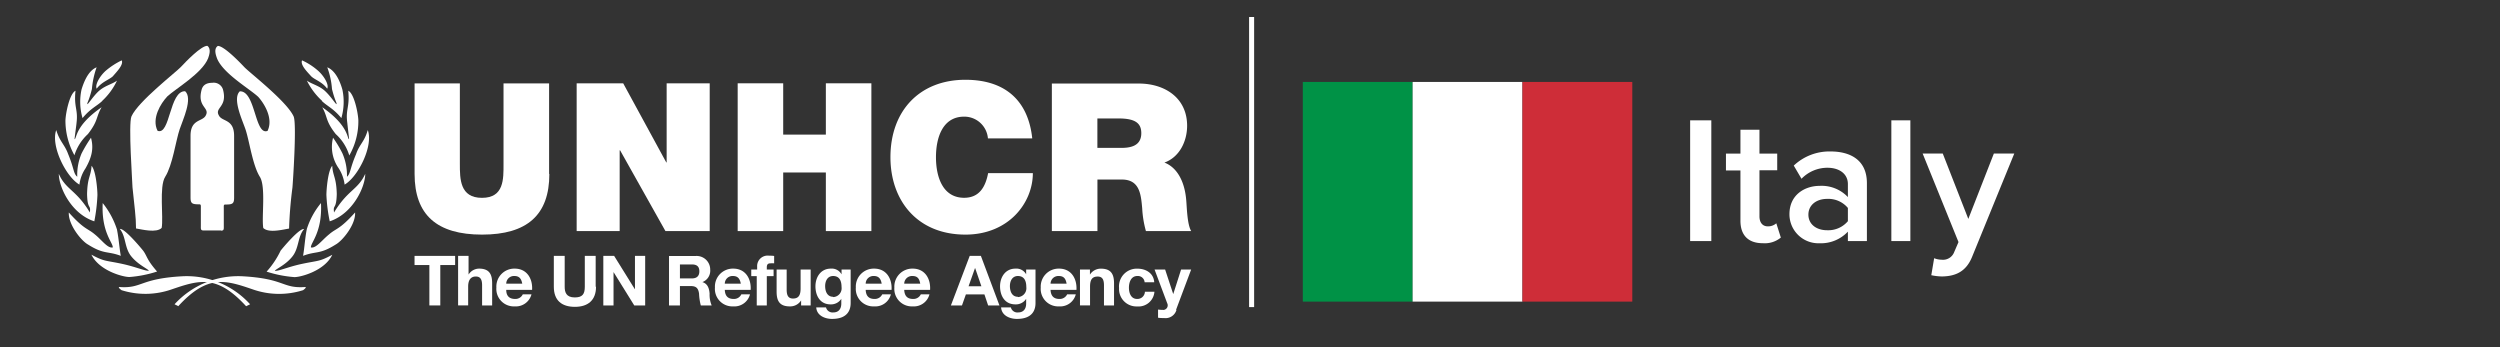 <svg id="Layer_1" data-name="Layer 1" xmlns="http://www.w3.org/2000/svg" viewBox="0 0 497 69"><rect x="0" y="0" width="497" height="69" fill="#333333" stroke="none"/><defs><style>.cls-1{fill:#fff;}.cls-2{fill:none;stroke:#fff;stroke-miterlimit:10;}.cls-3{fill:#009246;}.cls-4{fill:#ce2d38;}</style></defs><title>UNHCR-GITA</title><g id="Italy"><path class="cls-1" d="M43.93,45.86c.64,0,.56-.36.56-1v-3.3c0-.68-.07-.9.32-.9,1.36,0,1.73-.13,1.73-1.33V27c0-3.35-2.36-2.79-3-4-1-1.65,1.76-1.65.78-5.23a1.92,1.92,0,0,0-2.11-1.31c-1.23,0-1.87.5-2.11,1.31-1,3.58,1.73,3.58.78,5.23-.67,1.22-3,.66-3,4V39.29c0,1.2.36,1.33,1.73,1.33.38,0,.32.22.32.9v3.3c0,.68-.08,1,.56,1h3.48"/><path class="cls-1" d="M33.19,19.25C32,20.53,30.08,23.53,31.32,26c2.53,1,2.34-8,5.49-7.86,1.56,1.44-.47,5.68-1.09,7.55-.78,2.3-1.4,7.12-2.88,9.46-1.24,1.95-.31,8.06-.7,10.16-1.05,1.05-3.89.31-5.1.11,0-2.41-.32-4.31-.7-8.17,0-.78-.86-12.69-.2-14.13,1.37-3,8.8-8.72,9.82-9.81s4-4.2,5.25-4.2c.85.58.35,1.94.16,2.49-1.21,3-6.43,6-8.18,7.63"/><path class="cls-1" d="M51.33,19.25c1.16,1.28,3.07,4.28,1.86,6.77-2.56,1-2.37-8-5.52-7.86-1.52,1.44.5,5.68,1.13,7.55.78,2.3,1.4,7.12,2.87,9.46,1.21,1.95.31,8.06.67,10.16,1.09,1.05,3.89.31,5.13.11a81.44,81.44,0,0,1,.67-8.17c.07-.78.89-12.69.23-14.13-1.36-3-8.79-8.72-9.81-9.81s-4.05-4.2-5.25-4.2c-.89.58-.35,1.94-.16,2.49,1.21,3,6.43,6,8.18,7.63"/><path class="cls-1" d="M22.38,15.21c-.67.63-2.15,1.06-3.16,2.42-.39-.74.62-2.53,1.83-3.59A14.84,14.84,0,0,1,24.2,12c.4.89-1,2.26-1.82,3.23"/><path class="cls-1" d="M20.31,20.09c-1.13,1.05-2.34,1.48-3.9,3.39a11.53,11.53,0,0,1-.2-5.69c.55-1.8,1.45-3.79,3-4.41a17.1,17.1,0,0,0-.94,4.33c-.66,2.61-1,2.69-.89,3,.15,0,1-1.36,2.06-2.42,1.25-1.24,2.81-1.52,3.82-2.26a13.08,13.08,0,0,1-2.92,4"/><path class="cls-1" d="M14.81,30.89a14.16,14.16,0,0,1-1.8-7c.08-1.6.86-5.3,2-5.85-.35,3.35.55,3.67.2,6.44,0,.15-.39,3-.39,3.19.47-.07,0-2.65,5.38-6.35-1.17,2-.63,2.65-2.73,5.34a9.62,9.62,0,0,0-2.69,4.25"/><path class="cls-1" d="M17,33.47a7.39,7.39,0,0,0-1.21,3.23c-2.7-1.56-5.74-7.76-4.61-10.84.71,2.34,1.68,2.85,2.38,4.8,1.21,2.92,1,3.82,1.8,4.48a10.83,10.83,0,0,1,.86-4.64,27.87,27.87,0,0,1,1.87-3.12c.58,2.15.15,3.9-1.09,6.09"/><path class="cls-1" d="M19.37,38.77A34.53,34.53,0,0,1,18.75,44c-4.64-1.52-7.06-6.83-7.06-9.44,1.4,3.2,3.47,3.16,6.17,7.68.23-1.71-.48-.43-.55-3.66.07-3.4.78-3.52.89-5.62.86.94,1.17,4.68,1.17,5.85"/><path class="cls-1" d="M23.23,45.52c.36,1.75.51,3.82.78,5.34-2.65-1-3.31-.23-6.47-2.22-1.44-.78-4-4.06-3.86-6.4,3.12,3.47,3.67,3.08,5.19,4.37,1.4,1.13,2.53,2.81,3.55,2.58.07-.94-2.3-3-2-8.82a16.35,16.35,0,0,1,2.8,5.15"/><path class="cls-1" d="M28.5,49.89c.82,1.16.62,1.67,2.73,4.09a23.31,23.31,0,0,1-5.5,1.09c-1.32,0-6-1.25-7.56-4.44,2.69,1.44,2.73,1.09,6.31,1.87,2.58.58,4.41,1.4,5.11,1.32-.15-.35-2.14-1.17-3.51-2.88s-1-3.9-2.26-5.42c.82-.24,4,3.51,4.68,4.37"/><path class="cls-1" d="M61.92,15.21c.62.63,2.15,1.06,3.12,2.42.43-.74-.62-2.53-1.83-3.59A12.92,12.92,0,0,0,60.05,12c-.39.89,1,2.26,1.87,3.23"/><path class="cls-1" d="M64,20.09c1.09,1.05,2.3,1.48,3.86,3.39a11.65,11.65,0,0,0,.2-5.69c-.51-1.8-1.45-3.79-3-4.41A15.51,15.51,0,0,1,66,17.71c.66,2.61,1,2.69.89,3-.15,0-1-1.36-2.07-2.42-1.2-1.24-2.77-1.52-3.81-2.26a13.54,13.54,0,0,0,3,4"/><path class="cls-1" d="M69.45,30.89a13.73,13.73,0,0,0,1.79-7c-.08-1.6-.86-5.3-2-5.85.31,3.35-.58,3.67-.19,6.44,0,.15.35,3,.35,3.19-.43-.07,0-2.65-5.34-6.35,1.13,2,.58,2.65,2.69,5.34a9.34,9.34,0,0,1,2.69,4.25"/><path class="cls-1" d="M67.34,33.47a7.71,7.71,0,0,1,1.17,3.23c2.7-1.56,5.77-7.76,4.6-10.84-.66,2.34-1.67,2.85-2.33,4.8-1.25,2.92-1.06,3.82-1.8,4.48a11,11,0,0,0-.9-4.64,22.87,22.87,0,0,0-1.87-3.12,7.42,7.42,0,0,0,1.13,6.09"/><path class="cls-1" d="M64.89,38.77A32.8,32.8,0,0,0,65.55,44c4.6-1.52,7.06-6.83,7.06-9.44-1.45,3.2-3.48,3.16-6.2,7.68-.24-1.71.46-.43.54-3.66-.08-3.4-.78-3.52-.9-5.62-.85.94-1.16,4.68-1.16,5.85"/><path class="cls-1" d="M61,45.52c-.36,1.75-.47,3.82-.75,5.34,2.62-1,3.28-.23,6.44-2.22,1.44-.78,4.06-4.06,3.9-6.4-3.12,3.47-3.71,3.08-5.19,4.37-1.4,1.13-2.57,2.81-3.59,2.58-.08-.94,2.3-3,2-8.82A15.4,15.4,0,0,0,61,45.52"/><path class="cls-1" d="M55.76,49.89A17.36,17.36,0,0,1,53,54a23.64,23.64,0,0,0,5.54,1.09c1.28,0,6-1.25,7.52-4.44-2.68,1.44-2.73,1.09-6.31,1.87-2.58.58-4.37,1.4-5.11,1.32.15-.35,2.18-1.17,3.51-2.88s1-3.9,2.3-5.42c-.86-.24-4.06,3.51-4.72,4.37"/><path class="cls-1" d="M35.48,60.88l-.78-.39a17.13,17.13,0,0,1,13.46-5.57c8.5.46,7.91,2.46,12.47,2.14.51,0-.38.63-.38.63a15.78,15.78,0,0,1-10-.16c-5.46-1.87-9-3-14.82,3.35"/><path class="cls-1" d="M48.93,60.88l.79-.39A17,17,0,0,0,36.3,54.92c-8.54.46-8,2.46-12.52,2.14-.51,0,.39.63.39.63a15.77,15.77,0,0,0,9.95-.16c5.49-1.87,9-3,14.81,3.35"/><path class="cls-1" d="M109.21,34.58c0,8.15-4.41,12.06-13.38,12.06S82.42,42.73,82.42,34.58v-18h9v16c0,3,0,6.75,4.4,6.75s4.28-3.75,4.28-6.75v-16h9.06v18"/><polygon class="cls-1" points="114.64 16.56 123.89 16.56 132.45 32.28 132.53 32.28 132.53 16.56 141.09 16.56 141.09 45.94 132.29 45.94 123.28 29.89 123.19 29.89 123.19 45.94 114.64 45.94 114.64 16.56 114.64 16.56"/><polygon class="cls-1" points="146.65 16.56 155.7 16.56 155.7 26.76 164.18 26.76 164.18 16.56 173.23 16.56 173.23 45.94 164.18 45.94 164.18 34.29 155.7 34.29 155.7 45.94 146.65 45.94 146.65 16.56 146.65 16.56"/><path class="cls-1" d="M196.4,27.51a4.71,4.71,0,0,0-4.73-4.32c-4.24,0-5.6,4.11-5.6,8.06s1.36,8.07,5.6,8.07c3,0,4.24-2.14,4.77-4.9h8.89c0,5.92-4.81,12.22-13.41,12.22-9.51,0-14.9-6.71-14.9-15.39,0-9.26,5.84-15.39,14.9-15.39,8.06,0,12.51,4.28,13.29,11.65H196.4"/><path class="cls-1" d="M209.11,45.94h9.06V35.69H223c3.57,0,3.82,2.93,4.07,5.73a20.51,20.51,0,0,0,.74,4.52h9c-.82-1.36-.86-4.85-1-6.29-.33-3.67-1.85-6.38-4.32-7.33C234.55,31.21,236,28,236,25c0-5.55-4.45-8.39-9.59-8.39H209.11V45.94m9.06-22.39h4.24c3.46,0,4.48,1.07,4.48,2.93,0,2.63-2.3,2.92-4,2.92h-4.73V23.55Z"/><polygon class="cls-1" points="85.36 52.69 82.41 52.69 82.41 50.87 90.48 50.87 90.48 52.69 87.53 52.69 87.53 60.72 85.36 60.72 85.36 52.69 85.36 52.69"/><path class="cls-1" d="M91.15,50.87h2v3.71h0a2.5,2.5,0,0,1,2.08-1.18c2.09,0,2.61,1.17,2.61,2.93v4.39h-2v-4c0-1.17-.34-1.75-1.25-1.75s-1.52.59-1.52,2v3.74h-2V50.87"/><path class="cls-1" d="M103.82,56.39c-.18-1-.6-1.52-1.56-1.52a1.53,1.53,0,0,0-1.62,1.52h3.18m-3.18,1.24c0,1.24.66,1.8,1.75,1.8a1.6,1.6,0,0,0,1.54-.92h1.73a3.22,3.22,0,0,1-3.34,2.4,3.48,3.48,0,0,1-3.64-3.75,3.57,3.57,0,0,1,3.64-3.76c2.43,0,3.6,2,3.46,4.23Z"/><path class="cls-1" d="M118.49,57c0,2.66-1.57,4-4.2,4s-4.19-1.28-4.19-4V50.87h2.16V57c0,1.07.28,2.13,2,2.13,1.54,0,2-.67,2-2.13V50.87h2.16V57"/><polygon class="cls-1" points="119.94 50.87 122.09 50.87 126.2 57.48 126.23 57.48 126.23 50.87 128.26 50.87 128.26 60.72 126.09 60.72 122 54.13 121.97 54.13 121.97 60.72 119.94 60.72 119.94 50.87 119.94 50.87"/><path class="cls-1" d="M133,60.72h2.17V56.87h2.16c1.09,0,1.49.45,1.64,1.49a11.05,11.05,0,0,0,.35,2.36h2.16a5.47,5.47,0,0,1-.41-2.33c-.07-1-.37-2-1.44-2.31v0a2.42,2.42,0,0,0,1.56-2.47,2.7,2.7,0,0,0-2.88-2.72H133v9.85m2.17-8.17h2.37c1,0,1.49.42,1.49,1.37s-.53,1.41-1.49,1.41h-2.37V52.55Z"/><path class="cls-1" d="M149.23,57.63c.14-2.19-1-4.23-3.46-4.23a3.57,3.57,0,0,0-3.64,3.76,3.48,3.48,0,0,0,3.64,3.75,3.2,3.2,0,0,0,3.33-2.4h-1.72a1.61,1.61,0,0,1-1.54.92c-1.09,0-1.7-.56-1.75-1.8h5.14m-5.14-1.24a1.53,1.53,0,0,1,1.62-1.52c.95,0,1.38.52,1.56,1.52Z"/><path class="cls-1" d="M150.52,54.9h-1.17V53.59h1.17V53a2.09,2.09,0,0,1,2.38-2.17c.35,0,.71,0,1,.06v1.46a5.69,5.69,0,0,0-.72,0c-.52,0-.74.22-.74.81v.43h1.35V54.9h-1.35v5.82h-2V54.9"/><path class="cls-1" d="M161.12,60.72h-1.86v-1h0A2.55,2.55,0,0,1,157,60.91c-2.08,0-2.61-1.17-2.61-2.94V53.59h2v4c0,1.18.35,1.76,1.26,1.76,1.06,0,1.51-.6,1.51-2V53.59h2v7.13"/><path class="cls-1" d="M169.16,53.59H167.3v.95h0a2.22,2.22,0,0,0-2.13-1.14c-2,0-3.06,1.68-3.06,3.52s.91,3.59,3,3.59a2.42,2.42,0,0,0,2.14-1.1h0v.94c0,1-.49,1.76-1.57,1.76a1.34,1.34,0,0,1-1.47-1h-1.94c.09,1.63,1.74,2.29,3.14,2.29,3.28,0,3.7-2,3.7-3.16V53.59M165.63,59c-1.2,0-1.59-1.11-1.59-2.13s.48-2,1.59-2c1.27,0,1.67,1,1.67,2.19a1.75,1.75,0,0,1-1.67,2"/><path class="cls-1" d="M177.24,57.63c.14-2.19-1-4.23-3.46-4.23a3.57,3.57,0,0,0-3.64,3.76,3.48,3.48,0,0,0,3.64,3.75,3.2,3.2,0,0,0,3.33-2.4h-1.72a1.62,1.62,0,0,1-1.54.92c-1.09,0-1.7-.56-1.75-1.8h5.14m-5.14-1.24a1.53,1.53,0,0,1,1.62-1.52c.95,0,1.38.52,1.56,1.52Z"/><path class="cls-1" d="M184.9,57.63c.14-2.19-1-4.23-3.46-4.23a3.57,3.57,0,0,0-3.64,3.76,3.48,3.48,0,0,0,3.64,3.75,3.21,3.21,0,0,0,3.34-2.4h-1.72a1.62,1.62,0,0,1-1.55.92c-1.09,0-1.69-.56-1.75-1.8h5.14m-5.14-1.24a1.55,1.55,0,0,1,1.63-1.52c1,0,1.38.52,1.55,1.52Z"/><path class="cls-1" d="M189.05,60.72h2.19l.78-2.2h3.68l.74,2.2h2.25L195,50.87h-2.22l-3.74,9.85Zm4.81-7.42h0l1.24,3.61h-2.55l1.28-3.61Z"/><path class="cls-1" d="M205.89,53.59H204v.95h0a2.21,2.21,0,0,0-2.12-1.14c-2,0-3.07,1.68-3.07,3.52s.91,3.59,3.05,3.59a2.42,2.42,0,0,0,2.14-1.1h0v.94c0,1-.49,1.76-1.58,1.76a1.33,1.33,0,0,1-1.46-1h-1.94c.1,1.63,1.74,2.29,3.14,2.29,3.28,0,3.7-2,3.7-3.16V53.59M202.36,59c-1.2,0-1.59-1.11-1.59-2.13s.48-2,1.59-2c1.27,0,1.67,1,1.67,2.19a1.76,1.76,0,0,1-1.67,2"/><path class="cls-1" d="M214,57.63c.13-2.19-1-4.23-3.46-4.23a3.57,3.57,0,0,0-3.64,3.76,3.48,3.48,0,0,0,3.64,3.75,3.2,3.2,0,0,0,3.33-2.4h-1.72a1.62,1.62,0,0,1-1.55.92c-1.08,0-1.69-.56-1.75-1.8H214m-5.15-1.24a1.55,1.55,0,0,1,1.63-1.52c1,0,1.38.52,1.56,1.52Z"/><path class="cls-1" d="M214.82,53.59h1.86v1h0a2.55,2.55,0,0,1,2.18-1.18c2.08,0,2.61,1.17,2.61,2.93v4.39h-2v-4c0-1.17-.34-1.75-1.25-1.75-1.07,0-1.52.59-1.52,2v3.74h-2V53.59"/><path class="cls-1" d="M227.55,56.1a1.34,1.34,0,0,0-1.45-1.23c-1.26,0-1.67,1.27-1.67,2.32s.4,2.24,1.63,2.24A1.49,1.49,0,0,0,227.61,58h1.89a3.17,3.17,0,0,1-3.43,2.92,3.46,3.46,0,0,1-3.6-3.65,3.53,3.53,0,0,1,3.64-3.86c1.68,0,3.23.88,3.35,2.7h-1.91"/><path class="cls-1" d="M233.88,61.61a2.25,2.25,0,0,1-2.46,1.62c-.4,0-.8,0-1.2-.07V61.54a8.66,8.66,0,0,0,1.15.07.92.92,0,0,0,.67-1.33l-2.51-6.69h2.1l1.61,4.88h0l1.56-4.88h2l-3,8"/><path class="cls-1" d="M336,23.92h4.21v24H336Z"/><path class="cls-1" d="M346,43.89v-10h-2.88V30.54H346V25.79h3.78v4.75h3.53v3.31h-3.53V43c0,1.19.58,2,1.66,2a2.46,2.46,0,0,0,1.69-.61l.9,2.84a5,5,0,0,1-3.56,1.12C347.56,48.36,346,46.77,346,43.89Z"/><path class="cls-1" d="M367.36,46.05a7.34,7.34,0,0,1-5.62,2.31,5.77,5.77,0,0,1-6-5.76c0-4,3.2-5.65,6-5.65a7.18,7.18,0,0,1,5.62,2.23V36.59c0-2-1.66-3.24-4.07-3.24a7.16,7.16,0,0,0-5.15,2.19l-1.54-2.62a10.31,10.31,0,0,1,7.3-2.81c3.85,0,7.24,1.62,7.24,6.3V47.93h-3.78Zm0-4.71a5.07,5.07,0,0,0-4.14-1.8c-2.12,0-3.71,1.22-3.71,3.13s1.59,3.1,3.71,3.1a5.1,5.1,0,0,0,4.14-1.8Z"/><path class="cls-1" d="M376,23.92h3.78v24H376Z"/><path class="cls-1" d="M386,51.63a2.37,2.37,0,0,0,2.49-1.51l.86-2-7.13-17.6h4l5.08,13,5.08-13h4.06l-8.38,20.52c-1.19,2.95-3.28,3.88-6,3.92a11,11,0,0,1-2.12-.25l.57-3.38A4,4,0,0,0,386,51.63Z"/><line class="cls-2" x1="248.82" y1="3.38" x2="248.82" y2="61.05"/><rect class="cls-3" x="259" y="16.29" width="21.83" height="43.67"/><rect class="cls-1" x="280.83" y="16.29" width="21.83" height="43.67"/><rect class="cls-4" x="302.67" y="16.29" width="21.83" height="43.67"/></g></svg>